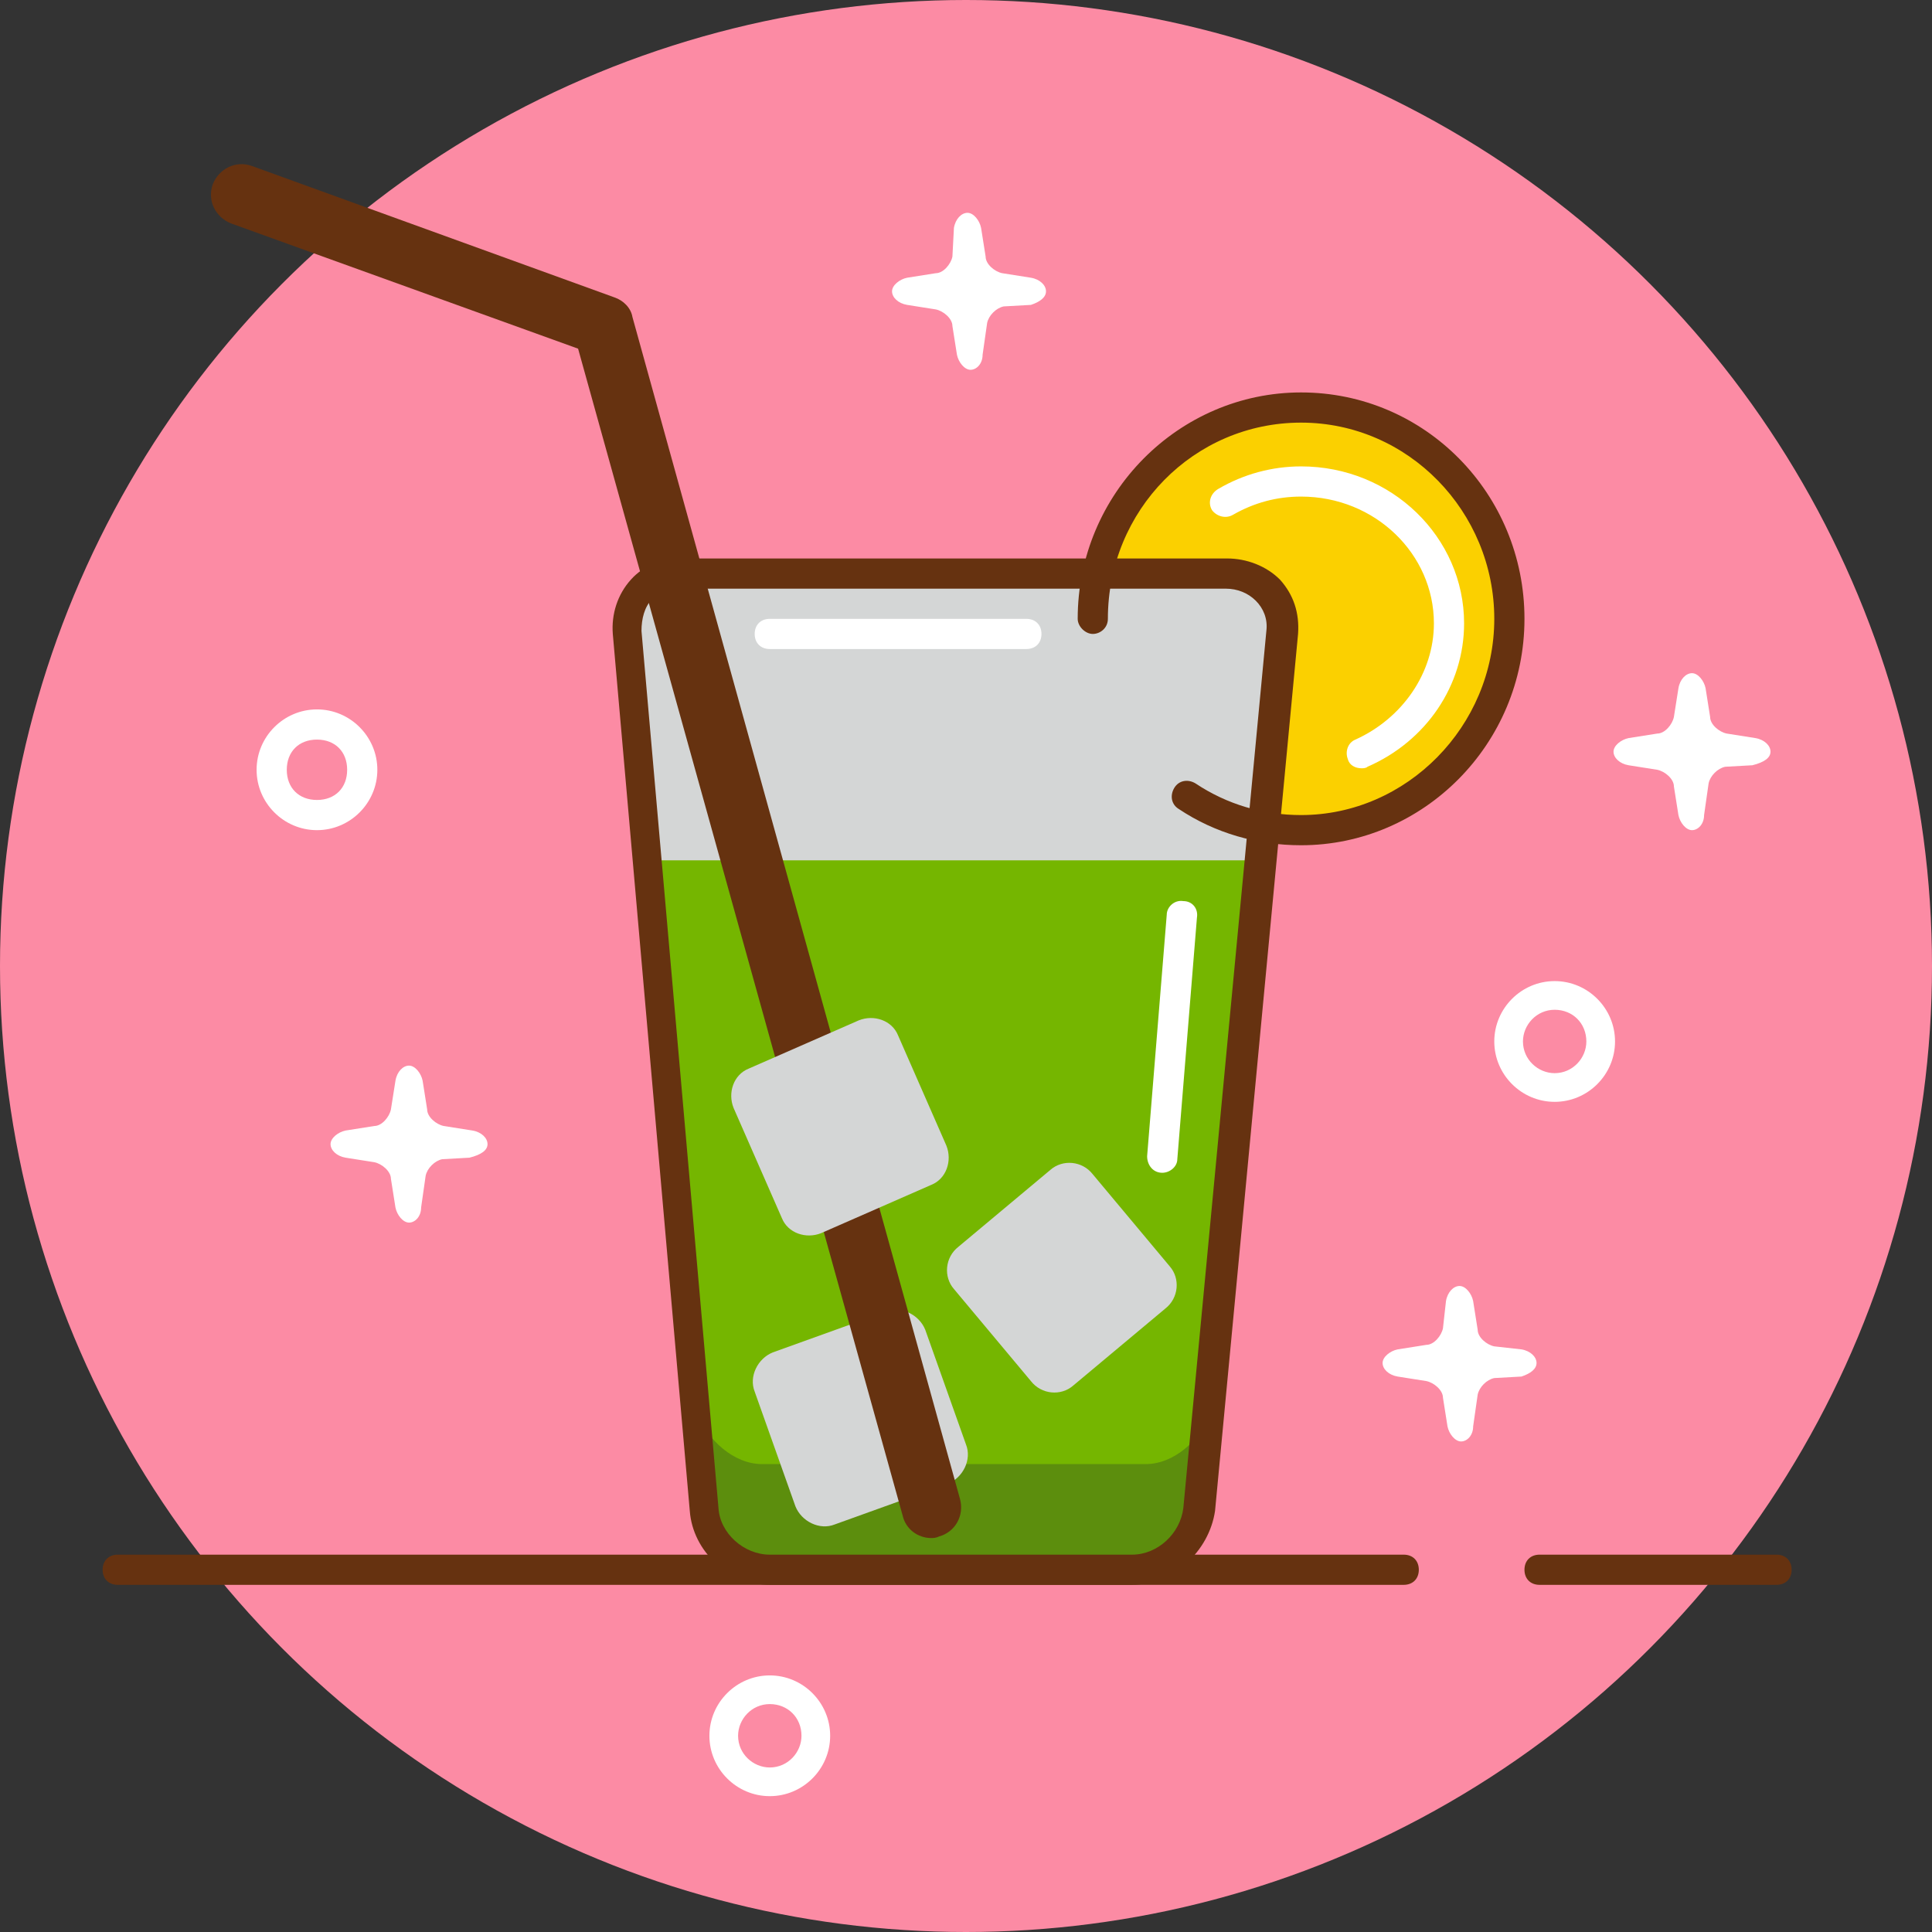 <?xml version="1.0" encoding="utf-8"?>
<!-- Generator: Adobe Illustrator 21.0.2, SVG Export Plug-In . SVG Version: 6.00 Build 0)  -->
<svg version="1.1" id="cocktails" xmlns="http://www.w3.org/2000/svg" xmlns:xlink="http://www.w3.org/1999/xlink" x="0px" y="0px"
	 viewBox="0 0 128 128" style="enable-background:new 0 0 128 128;" xml:space="preserve">
<rect x="0" y="0" width="128" height="128" fill="#333333" stroke="none"/>
<style type="text/css">
	.st0{fill:#FC8BA4;}
	.st1{fill:#663210;}
	.st2{fill:#FBD000;}
	.st3{fill:#D4D6D6;}
	.st4{fill:#75B600;}
	.st5{fill:#5C8E0D;}
	.st6{fill:#FFFFFF;}
</style>
<g>
	<circle class="st0" cx="64" cy="64" r="64"/>
	<path class="st1" d="M117.7,105H102c-0.6,0-1-0.4-1-1s0.4-1,1-1h15.7c0.6,0,1,0.4,1,1S118.3,105,117.7,105z"/>
	<path class="st1" d="M93,105H7.8c-0.6,0-1-0.4-1-1s0.4-1,1-1H93c0.6,0,1,0.4,1,1S93.6,105,93,105z"/>
	<circle class="st2" cx="86" cy="41.3" r="13.7"/>
	<path class="st3" d="M79.6,100.3c-0.2,2.2-2.2,4-4.4,4h-24c-2.2,0-4.2-1.8-4.4-4l-5.3-58.4c-0.2-2.2,1.4-4,3.6-4h36
		c2.2,0,3.8,1.8,3.6,4L79.6,100.3z"/>
	<path class="st4" d="M43,57l3.9,43.3c0.2,2.2,2.2,4,4.4,4h24c2.2,0,4.2-1.8,4.4-4L83.4,57H43z"/>
	<path class="st5" d="M75.9,97H50.5c-1.9,0-3.6-1.6-4.3-3.3l0.6,6.6c0.2,2.2,2.2,4,4.4,4h24c2.2,0,4.2-1.8,4.4-4l0.6-6.6
		C79.5,95.4,77.8,97,75.9,97z"/>
	<path class="st3" d="M64,95.7c0.4,1-0.2,2.2-1.2,2.6l-7.5,2.7c-1,0.4-2.2-0.2-2.6-1.2L50,92.2c-0.4-1,0.2-2.2,1.2-2.6l7.5-2.7
		c1-0.4,2.2,0.2,2.6,1.2L64,95.7z"/>
	<path class="st3" d="M71.1,91.8c-0.8,0.7-2.1,0.6-2.8-0.3l-5.1-6.1c-0.7-0.8-0.6-2.1,0.3-2.8l6.1-5.1c0.8-0.7,2.1-0.6,2.8,0.3
		l5.1,6.1c0.7,0.8,0.6,2.1-0.3,2.8L71.1,91.8z"/>
	<path class="st1" d="M61.7,101.9c-0.9,0-1.7-0.6-1.9-1.5L38.3,23.1l-23-8.3c-1-0.4-1.6-1.5-1.2-2.6c0.4-1,1.5-1.6,2.6-1.2l24,8.7
		c0.6,0.2,1.1,0.7,1.2,1.3l21.7,78.3c0.3,1.1-0.3,2.2-1.4,2.5C62,101.9,61.8,101.9,61.7,101.9z"/>
	<path class="st1" d="M75,105H51c-2.7,0-5.1-2.2-5.3-4.9L40.6,42c-0.1-1.3,0.3-2.6,1.2-3.6c0.9-1,2.1-1.4,3.5-1.4h36
		c1.3,0,2.6,0.5,3.5,1.4c0.9,1,1.3,2.2,1.2,3.6l-5.5,58.1C80.1,102.8,77.7,105,75,105z M45.2,38.9c-0.8,0-1.5,0.3-2,0.8
		c-0.5,0.5-0.7,1.3-0.7,2.1l5.1,58.1c0.1,1.7,1.7,3.1,3.4,3.1h24c1.7,0,3.2-1.4,3.4-3.1l5.5-58.1c0.1-0.8-0.2-1.5-0.7-2
		c-0.5-0.5-1.2-0.8-2-0.8H45.2z"/>
	<path class="st3" d="M54.4,81.7c-1,0.4-2.2,0-2.6-1l-3.2-7.3c-0.4-1,0-2.2,1-2.6l7.3-3.2c1-0.4,2.2,0,2.6,1l3.2,7.3
		c0.4,1,0,2.2-1,2.6L54.4,81.7z"/>
	<path class="st1" d="M86.2,56c-2.9,0-5.7-0.8-8.1-2.4c-0.5-0.3-0.6-0.9-0.3-1.4c0.3-0.5,0.9-0.6,1.4-0.3c2.1,1.4,4.5,2.1,7,2.1
		C93.2,54,99,48.1,99,41c0-7.1-5.7-13-12.8-13c-7.1,0-12.8,5.8-12.8,13c0,0.6-0.5,1-1,1s-1-0.5-1-1c0-8.3,6.7-15,14.8-15
		c8.2,0,14.8,6.7,14.8,15C101,49.3,94.3,56,86.2,56z"/>
	<path class="st6" d="M90.2,50.9c-0.4,0-0.8-0.2-0.9-0.6c-0.2-0.5,0-1.1,0.5-1.3c3.1-1.4,5.2-4.4,5.2-7.7c0-4.6-3.9-8.4-8.8-8.4
		c-1.6,0-3.1,0.4-4.5,1.2c-0.5,0.3-1.1,0.1-1.4-0.3c-0.3-0.5-0.1-1.1,0.4-1.4c1.7-1,3.6-1.5,5.5-1.5c6,0,10.8,4.7,10.8,10.4
		c0,4.1-2.5,7.8-6.4,9.5C90.5,50.9,90.3,50.9,90.2,50.9z"/>
	<path class="st6" d="M77,77.7C77,77.7,76.9,77.7,77,77.7c-0.6,0-1-0.5-1-1.1l1.3-16c0-0.5,0.5-1,1.1-0.9c0.6,0,1,0.5,0.9,1.1
		l-1.3,16C78,77.3,77.5,77.7,77,77.7z"/>
	<path class="st6" d="M68,43H51c-0.6,0-1-0.4-1-1s0.4-1,1-1h17c0.6,0,1,0.4,1,1S68.6,43,68,43z"/>
	<path class="st6" d="M103,73c-2.2,0-4-1.8-4-4c0-2.2,1.8-4,4-4c2.2,0,4,1.8,4,4C107,71.2,105.2,73,103,73z M103,66.9
		c-1.2,0-2.1,1-2.1,2.1c0,1.2,1,2.1,2.1,2.1c1.2,0,2.1-1,2.1-2.1C105.1,67.8,104.2,66.9,103,66.9z"/>
	<path class="st6" d="M21,55c-2.2,0-4-1.8-4-4c0-2.2,1.8-4,4-4c2.2,0,4,1.8,4,4C25,53.2,23.2,55,21,55z M21,49c-1.2,0-2,0.8-2,2
		c0,1.2,0.8,2,2,2c1.2,0,2-0.8,2-2C23,49.8,22.2,49,21,49z"/>
	<path class="st6" d="M69.3,19.3c0-0.4-0.4-0.8-1-0.9l-1.9-0.3c-0.5-0.1-1.1-0.6-1.1-1.1l-0.3-1.9c-0.1-0.5-0.5-1-0.9-1
		c-0.4,0-0.8,0.4-0.9,1L63.1,17c-0.1,0.5-0.6,1.1-1.1,1.1l-1.9,0.3c-0.5,0.1-1,0.5-1,0.9c0,0.4,0.4,0.8,1,0.9l1.9,0.3
		c0.5,0.1,1.1,0.6,1.1,1.1l0.3,1.9c0.1,0.5,0.5,1,0.9,1c0.4,0,0.8-0.4,0.8-1l0.3-2.1c0.1-0.5,0.6-1,1.1-1.1l1.8-0.1
		C68.9,20,69.3,19.7,69.3,19.3z"/>
	<path class="st6" d="M32.3,75.8c0-0.4-0.4-0.8-1-0.9l-1.9-0.3c-0.5-0.1-1.1-0.6-1.1-1.1l-0.3-1.9c-0.1-0.5-0.5-1-0.9-1
		c-0.4,0-0.8,0.4-0.9,1l-0.3,1.9c-0.1,0.5-0.6,1.1-1.1,1.1l-1.9,0.3c-0.5,0.1-1,0.5-1,0.9c0,0.4,0.4,0.8,1,0.9l1.9,0.3
		c0.5,0.1,1.1,0.6,1.1,1.1l0.3,1.9c0.1,0.5,0.5,1,0.9,1c0.4,0,0.8-0.4,0.8-1l0.3-2.1c0.1-0.5,0.6-1,1.1-1.1l1.8-0.1
		C31.9,76.5,32.3,76.2,32.3,75.8z"/>
	<path class="st6" d="M101.8,90.3c0-0.4-0.4-0.8-1-0.9L99,89.2c-0.5-0.1-1.1-0.6-1.1-1.1l-0.3-1.9c-0.1-0.5-0.5-1-0.9-1
		c-0.4,0-0.8,0.4-0.9,1L95.6,88c-0.1,0.5-0.6,1.1-1.1,1.1l-1.9,0.3c-0.5,0.1-1,0.5-1,0.9c0,0.4,0.4,0.8,1,0.9l1.9,0.3
		c0.5,0.1,1.1,0.6,1.1,1.1l0.3,1.9c0.1,0.5,0.5,1,0.9,1c0.4,0,0.8-0.4,0.8-1l0.3-2.1c0.1-0.5,0.6-1,1.1-1.1l1.8-0.1
		C101.4,91,101.8,90.7,101.8,90.3z"/>
	<path class="st6" d="M117.3,49.8c0-0.4-0.4-0.8-1-0.9l-1.9-0.3c-0.5-0.1-1.1-0.6-1.1-1.1l-0.3-1.9c-0.1-0.5-0.5-1-0.9-1
		c-0.4,0-0.8,0.4-0.9,1l-0.3,1.9c-0.1,0.5-0.6,1.1-1.1,1.1l-1.9,0.3c-0.5,0.1-1,0.5-1,0.9c0,0.4,0.4,0.8,1,0.9l1.9,0.3
		c0.5,0.1,1.1,0.6,1.1,1.1l0.3,1.9c0.1,0.5,0.5,1,0.9,1c0.4,0,0.8-0.4,0.8-1l0.3-2.1c0.1-0.5,0.6-1,1.1-1.1l1.8-0.1
		C116.9,50.5,117.3,50.2,117.3,49.8z"/>
	<path class="st6" d="M51,119c-2.2,0-4-1.8-4-4c0-2.2,1.8-4,4-4c2.2,0,4,1.8,4,4C55,117.2,53.2,119,51,119z M51,112.9
		c-1.2,0-2.1,1-2.1,2.1c0,1.2,1,2.1,2.1,2.1c1.2,0,2.1-1,2.1-2.1C53.1,113.8,52.2,112.9,51,112.9z"/>
</g>
</svg>
